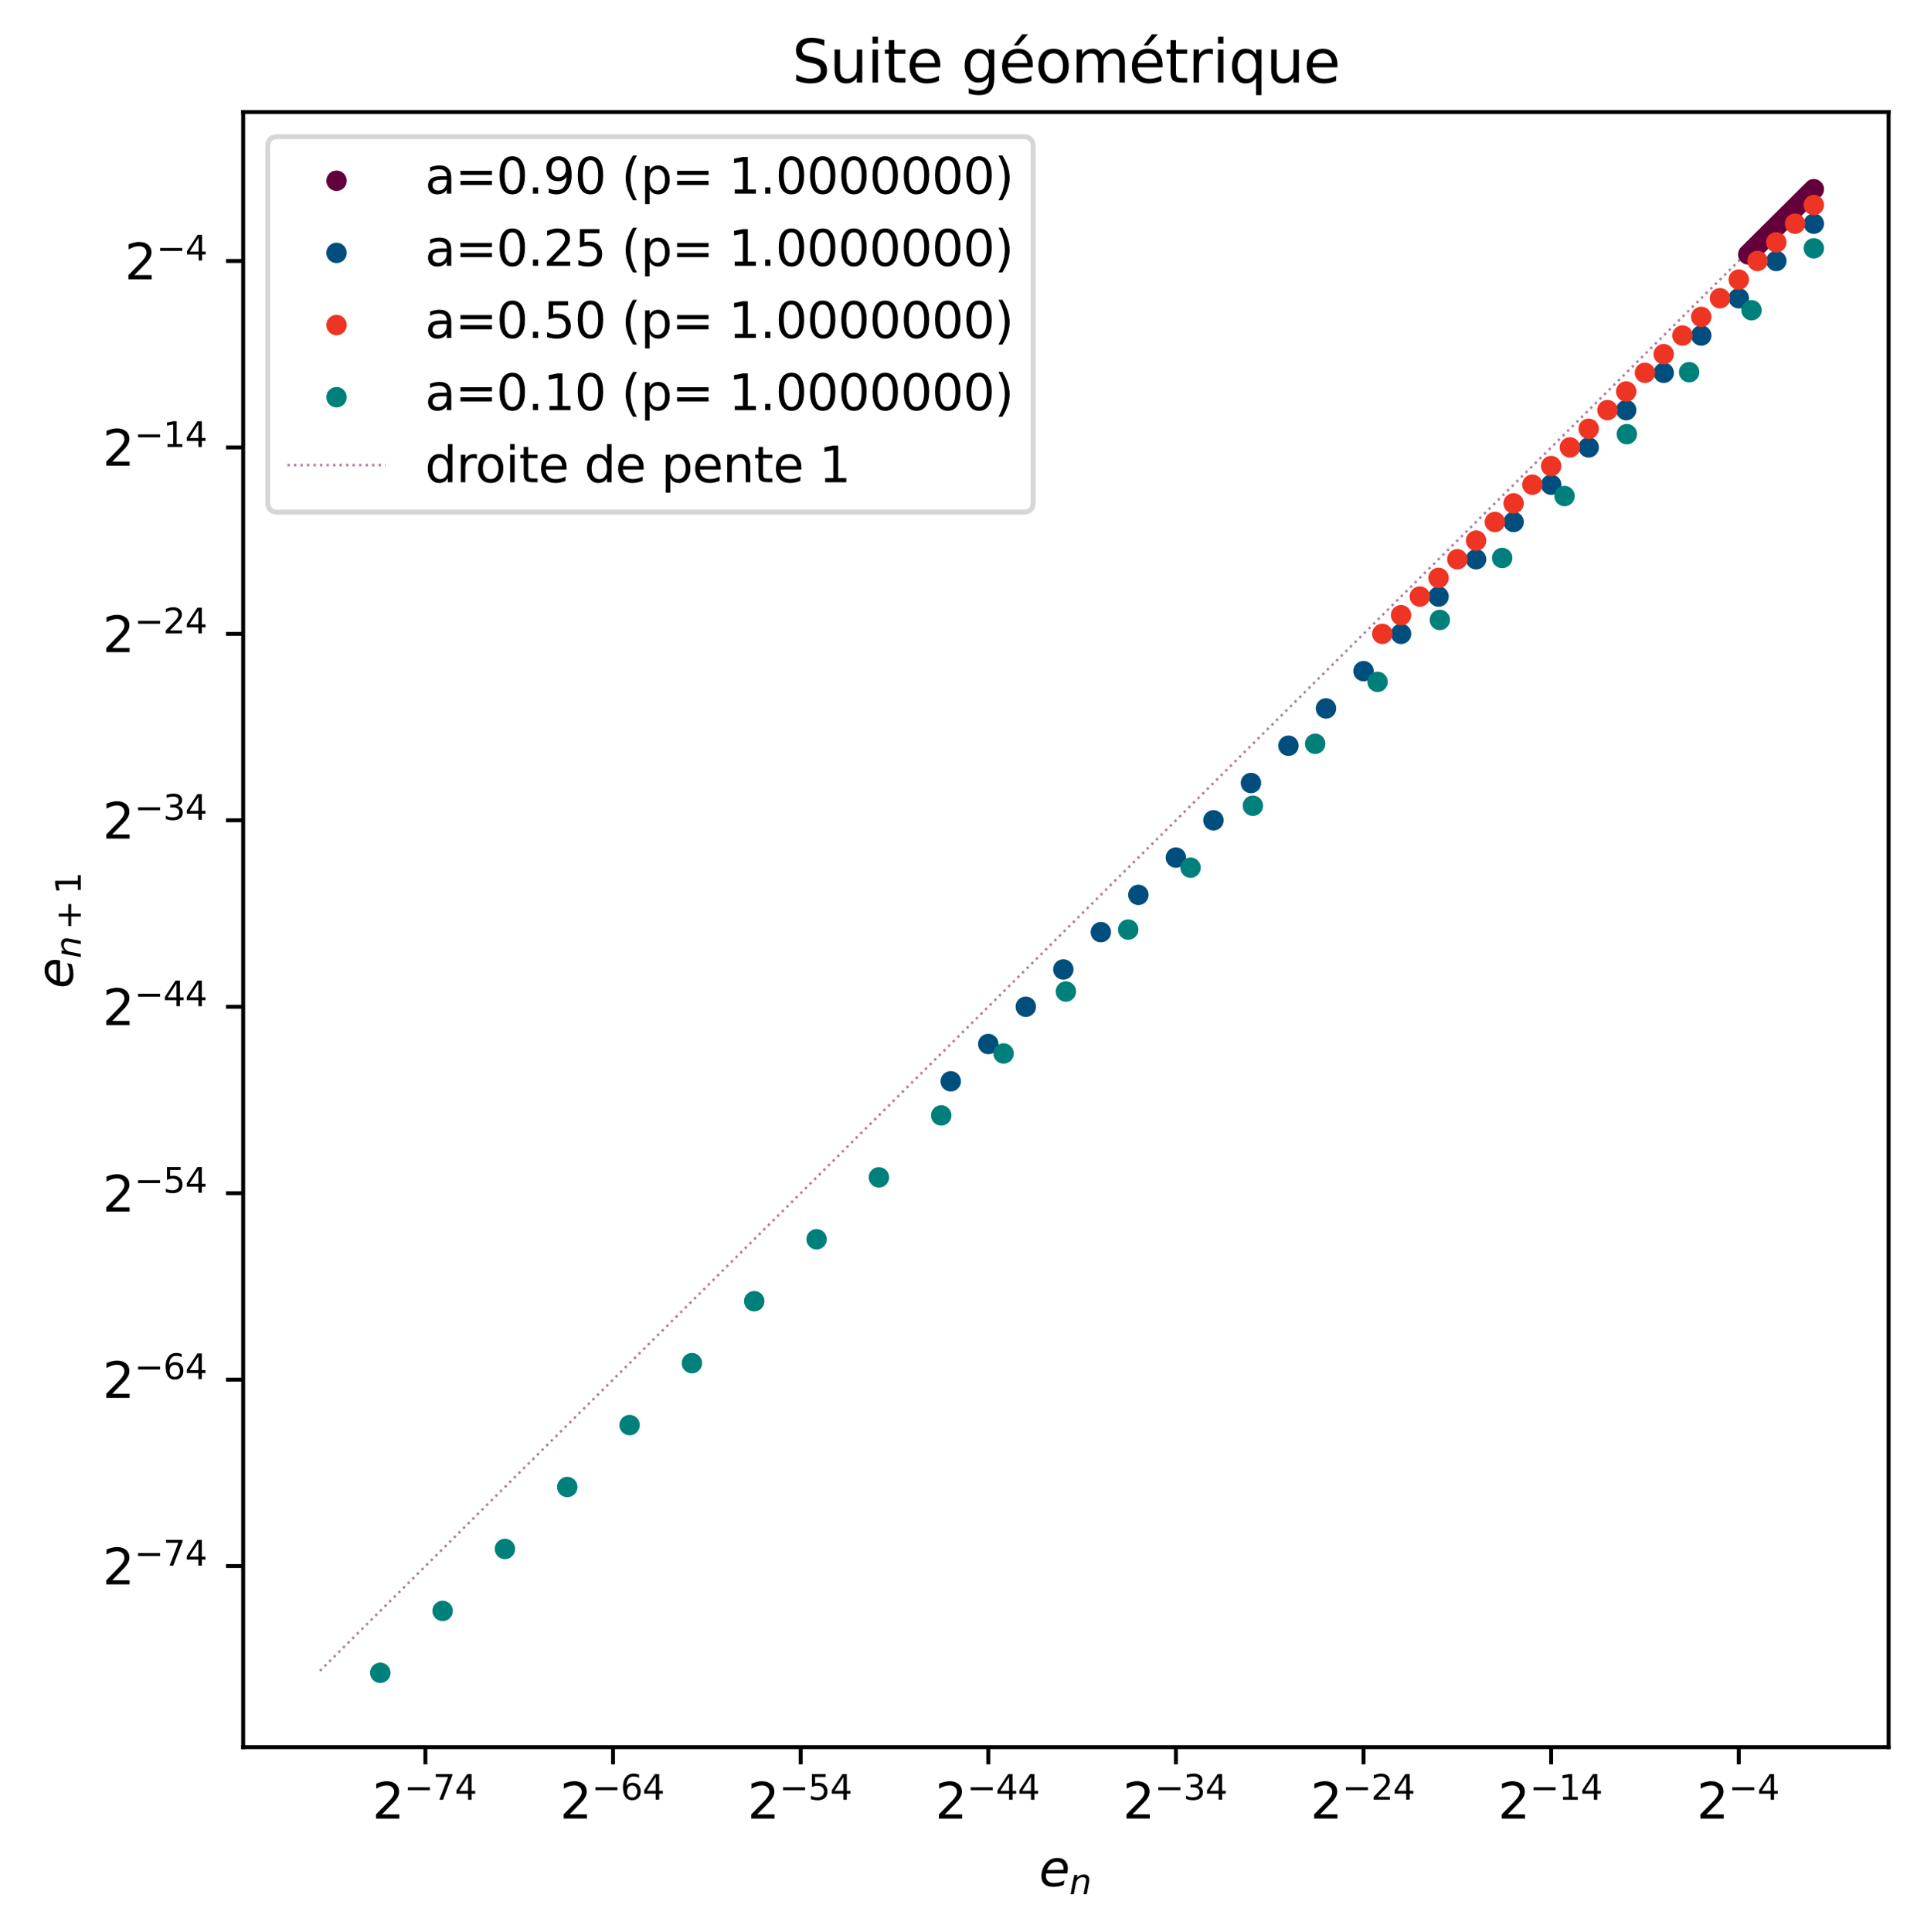 <?xml version="1.0" encoding="utf-8" standalone="no"?>
<!DOCTYPE svg PUBLIC "-//W3C//DTD SVG 1.1//EN"
  "http://www.w3.org/Graphics/SVG/1.1/DTD/svg11.dtd">
<svg xmlns:xlink="http://www.w3.org/1999/xlink" width="391.478pt" height="392.994pt" viewBox="0 0 391.478 392.994" xmlns="http://www.w3.org/2000/svg" version="1.1">
 <defs>
  <style type="text/css">*{stroke-linejoin: round; stroke-linecap: butt}</style>
 </defs>
 <g id="figure_1">
  <g id="patch_1">
   <path d="M 0 392.994 
L 391.478 392.994 
L 391.478 0 
L 0 0 
z
" style="fill: #ffffff"/>
  </g>
  <g id="axes_1">
   <g id="patch_2">
    <path d="M 49.478 355.438 
L 384.278 355.438 
L 384.278 22.798 
L 49.478 22.798 
z
" style="fill: #ffffff"/>
   </g>
   <g id="PathCollection_1">
    <defs>
     <path id="m43699c434f" d="M 0 1.581 
C 0.419 1.581 0.822 1.415 1.118 1.118 
C 1.415 0.822 1.581 0.419 1.581 0 
C 1.581 -0.419 1.415 -0.822 1.118 -1.118 
C 0.822 -1.415 0.419 -1.581 0 -1.581 
C -0.419 -1.581 -0.822 -1.415 -1.118 -1.118 
C -1.415 -0.822 -1.581 -0.419 -1.581 0 
C -1.581 0.419 -1.415 0.822 -1.118 1.118 
C -0.822 1.415 -0.419 1.581 0 1.581 
z
" style="stroke: #63003c"/>
    </defs>
    <g clip-path="url(#p3575589704)">
     <use xlink:href="#m43699c434f" x="369.06" y="38.495" style="fill: #63003c; stroke: #63003c"/>
     <use xlink:href="#m43699c434f" x="368.48" y="39.071" style="fill: #63003c; stroke: #63003c"/>
     <use xlink:href="#m43699c434f" x="367.899" y="39.648" style="fill: #63003c; stroke: #63003c"/>
     <use xlink:href="#m43699c434f" x="367.319" y="40.224" style="fill: #63003c; stroke: #63003c"/>
     <use xlink:href="#m43699c434f" x="366.739" y="40.801" style="fill: #63003c; stroke: #63003c"/>
     <use xlink:href="#m43699c434f" x="366.159" y="41.377" style="fill: #63003c; stroke: #63003c"/>
     <use xlink:href="#m43699c434f" x="365.578" y="41.954" style="fill: #63003c; stroke: #63003c"/>
     <use xlink:href="#m43699c434f" x="364.998" y="42.53" style="fill: #63003c; stroke: #63003c"/>
     <use xlink:href="#m43699c434f" x="364.418" y="43.107" style="fill: #63003c; stroke: #63003c"/>
     <use xlink:href="#m43699c434f" x="363.837" y="43.684" style="fill: #63003c; stroke: #63003c"/>
     <use xlink:href="#m43699c434f" x="363.257" y="44.26" style="fill: #63003c; stroke: #63003c"/>
     <use xlink:href="#m43699c434f" x="362.677" y="44.837" style="fill: #63003c; stroke: #63003c"/>
     <use xlink:href="#m43699c434f" x="362.096" y="45.413" style="fill: #63003c; stroke: #63003c"/>
     <use xlink:href="#m43699c434f" x="361.516" y="45.99" style="fill: #63003c; stroke: #63003c"/>
     <use xlink:href="#m43699c434f" x="360.936" y="46.566" style="fill: #63003c; stroke: #63003c"/>
     <use xlink:href="#m43699c434f" x="360.356" y="47.143" style="fill: #63003c; stroke: #63003c"/>
     <use xlink:href="#m43699c434f" x="359.775" y="47.719" style="fill: #63003c; stroke: #63003c"/>
     <use xlink:href="#m43699c434f" x="359.195" y="48.296" style="fill: #63003c; stroke: #63003c"/>
     <use xlink:href="#m43699c434f" x="358.615" y="48.872" style="fill: #63003c; stroke: #63003c"/>
     <use xlink:href="#m43699c434f" x="358.034" y="49.449" style="fill: #63003c; stroke: #63003c"/>
     <use xlink:href="#m43699c434f" x="357.454" y="50.026" style="fill: #63003c; stroke: #63003c"/>
     <use xlink:href="#m43699c434f" x="356.874" y="50.602" style="fill: #63003c; stroke: #63003c"/>
     <use xlink:href="#m43699c434f" x="356.294" y="51.179" style="fill: #63003c; stroke: #63003c"/>
     <use xlink:href="#m43699c434f" x="355.713" y="51.755" style="fill: #63003c; stroke: #63003c"/>
    </g>
   </g>
   <g id="PathCollection_2">
    <defs>
     <path id="m59eb60e706" d="M 0 1.581 
C 0.419 1.581 0.822 1.415 1.118 1.118 
C 1.415 0.822 1.581 0.419 1.581 0 
C 1.581 -0.419 1.415 -0.822 1.118 -1.118 
C 0.822 -1.415 0.419 -1.581 0 -1.581 
C -0.419 -1.581 -0.822 -1.415 -1.118 -1.118 
C -1.415 -0.822 -1.581 -0.419 -1.581 0 
C -1.581 0.419 -1.415 0.822 -1.118 1.118 
C -0.822 1.415 -0.419 1.581 0 1.581 
z
" style="stroke: #004e7d"/>
    </defs>
    <g clip-path="url(#p3575589704)">
     <use xlink:href="#m59eb60e706" x="369.06" y="45.504" style="fill: #004e7d; stroke: #004e7d"/>
     <use xlink:href="#m59eb60e706" x="361.425" y="53.09" style="fill: #004e7d; stroke: #004e7d"/>
     <use xlink:href="#m59eb60e706" x="353.79" y="60.676" style="fill: #004e7d; stroke: #004e7d"/>
     <use xlink:href="#m59eb60e706" x="346.154" y="68.262" style="fill: #004e7d; stroke: #004e7d"/>
     <use xlink:href="#m59eb60e706" x="338.519" y="75.848" style="fill: #004e7d; stroke: #004e7d"/>
     <use xlink:href="#m59eb60e706" x="330.884" y="83.434" style="fill: #004e7d; stroke: #004e7d"/>
     <use xlink:href="#m59eb60e706" x="323.249" y="91.02" style="fill: #004e7d; stroke: #004e7d"/>
     <use xlink:href="#m59eb60e706" x="315.613" y="98.606" style="fill: #004e7d; stroke: #004e7d"/>
     <use xlink:href="#m59eb60e706" x="307.978" y="106.192" style="fill: #004e7d; stroke: #004e7d"/>
     <use xlink:href="#m59eb60e706" x="300.343" y="113.778" style="fill: #004e7d; stroke: #004e7d"/>
     <use xlink:href="#m59eb60e706" x="292.708" y="121.364" style="fill: #004e7d; stroke: #004e7d"/>
     <use xlink:href="#m59eb60e706" x="285.073" y="128.95" style="fill: #004e7d; stroke: #004e7d"/>
     <use xlink:href="#m59eb60e706" x="277.437" y="136.536" style="fill: #004e7d; stroke: #004e7d"/>
     <use xlink:href="#m59eb60e706" x="269.802" y="144.122" style="fill: #004e7d; stroke: #004e7d"/>
     <use xlink:href="#m59eb60e706" x="262.167" y="151.707" style="fill: #004e7d; stroke: #004e7d"/>
     <use xlink:href="#m59eb60e706" x="254.532" y="159.293" style="fill: #004e7d; stroke: #004e7d"/>
     <use xlink:href="#m59eb60e706" x="246.896" y="166.879" style="fill: #004e7d; stroke: #004e7d"/>
     <use xlink:href="#m59eb60e706" x="239.261" y="174.465" style="fill: #004e7d; stroke: #004e7d"/>
     <use xlink:href="#m59eb60e706" x="231.626" y="182.051" style="fill: #004e7d; stroke: #004e7d"/>
     <use xlink:href="#m59eb60e706" x="223.991" y="189.637" style="fill: #004e7d; stroke: #004e7d"/>
     <use xlink:href="#m59eb60e706" x="216.356" y="197.223" style="fill: #004e7d; stroke: #004e7d"/>
     <use xlink:href="#m59eb60e706" x="208.72" y="204.809" style="fill: #004e7d; stroke: #004e7d"/>
     <use xlink:href="#m59eb60e706" x="201.085" y="212.395" style="fill: #004e7d; stroke: #004e7d"/>
     <use xlink:href="#m59eb60e706" x="193.45" y="219.981" style="fill: #004e7d; stroke: #004e7d"/>
    </g>
   </g>
   <g id="PathCollection_3">
    <defs>
     <path id="m6dd86a1ad1" d="M 0 1.581 
C 0.419 1.581 0.822 1.415 1.118 1.118 
C 1.415 0.822 1.581 0.419 1.581 0 
C 1.581 -0.419 1.415 -0.822 1.118 -1.118 
C 0.822 -1.415 0.419 -1.581 0 -1.581 
C -0.419 -1.581 -0.822 -1.415 -1.118 -1.118 
C -1.415 -0.822 -1.581 -0.419 -1.581 0 
C -1.581 0.419 -1.415 0.822 -1.118 1.118 
C -0.822 1.415 -0.419 1.581 0 1.581 
z
" style="stroke: #ee3423"/>
    </defs>
    <g clip-path="url(#p3575589704)">
     <use xlink:href="#m6dd86a1ad1" x="369.06" y="41.711" style="fill: #ee3423; stroke: #ee3423"/>
     <use xlink:href="#m6dd86a1ad1" x="365.242" y="45.504" style="fill: #ee3423; stroke: #ee3423"/>
     <use xlink:href="#m6dd86a1ad1" x="361.425" y="49.297" style="fill: #ee3423; stroke: #ee3423"/>
     <use xlink:href="#m6dd86a1ad1" x="357.607" y="53.09" style="fill: #ee3423; stroke: #ee3423"/>
     <use xlink:href="#m6dd86a1ad1" x="353.79" y="56.883" style="fill: #ee3423; stroke: #ee3423"/>
     <use xlink:href="#m6dd86a1ad1" x="349.972" y="60.676" style="fill: #ee3423; stroke: #ee3423"/>
     <use xlink:href="#m6dd86a1ad1" x="346.154" y="64.469" style="fill: #ee3423; stroke: #ee3423"/>
     <use xlink:href="#m6dd86a1ad1" x="342.337" y="68.262" style="fill: #ee3423; stroke: #ee3423"/>
     <use xlink:href="#m6dd86a1ad1" x="338.519" y="72.055" style="fill: #ee3423; stroke: #ee3423"/>
     <use xlink:href="#m6dd86a1ad1" x="334.701" y="75.848" style="fill: #ee3423; stroke: #ee3423"/>
     <use xlink:href="#m6dd86a1ad1" x="330.884" y="79.641" style="fill: #ee3423; stroke: #ee3423"/>
     <use xlink:href="#m6dd86a1ad1" x="327.066" y="83.434" style="fill: #ee3423; stroke: #ee3423"/>
     <use xlink:href="#m6dd86a1ad1" x="323.249" y="87.227" style="fill: #ee3423; stroke: #ee3423"/>
     <use xlink:href="#m6dd86a1ad1" x="319.431" y="91.02" style="fill: #ee3423; stroke: #ee3423"/>
     <use xlink:href="#m6dd86a1ad1" x="315.613" y="94.813" style="fill: #ee3423; stroke: #ee3423"/>
     <use xlink:href="#m6dd86a1ad1" x="311.796" y="98.606" style="fill: #ee3423; stroke: #ee3423"/>
     <use xlink:href="#m6dd86a1ad1" x="307.978" y="102.399" style="fill: #ee3423; stroke: #ee3423"/>
     <use xlink:href="#m6dd86a1ad1" x="304.161" y="106.192" style="fill: #ee3423; stroke: #ee3423"/>
     <use xlink:href="#m6dd86a1ad1" x="300.343" y="109.985" style="fill: #ee3423; stroke: #ee3423"/>
     <use xlink:href="#m6dd86a1ad1" x="296.525" y="113.778" style="fill: #ee3423; stroke: #ee3423"/>
     <use xlink:href="#m6dd86a1ad1" x="292.708" y="117.571" style="fill: #ee3423; stroke: #ee3423"/>
     <use xlink:href="#m6dd86a1ad1" x="288.89" y="121.364" style="fill: #ee3423; stroke: #ee3423"/>
     <use xlink:href="#m6dd86a1ad1" x="285.073" y="125.157" style="fill: #ee3423; stroke: #ee3423"/>
     <use xlink:href="#m6dd86a1ad1" x="281.255" y="128.95" style="fill: #ee3423; stroke: #ee3423"/>
    </g>
   </g>
   <g id="PathCollection_4">
    <defs>
     <path id="m84645547d1" d="M 0 1.581 
C 0.419 1.581 0.822 1.415 1.118 1.118 
C 1.415 0.822 1.581 0.419 1.581 0 
C 1.581 -0.419 1.415 -0.822 1.118 -1.118 
C 0.822 -1.415 0.419 -1.581 0 -1.581 
C -0.419 -1.581 -0.822 -1.415 -1.118 -1.118 
C -1.415 -0.822 -1.581 -0.419 -1.581 0 
C -1.581 0.419 -1.415 0.822 -1.118 1.118 
C -0.822 1.415 -0.419 1.581 0 1.581 
z
" style="stroke: #00807a"/>
    </defs>
    <g clip-path="url(#p3575589704)">
     <use xlink:href="#m84645547d1" x="369.06" y="50.518" style="fill: #00807a; stroke: #00807a"/>
     <use xlink:href="#m84645547d1" x="356.378" y="63.118" style="fill: #00807a; stroke: #00807a"/>
     <use xlink:href="#m84645547d1" x="343.696" y="75.718" style="fill: #00807a; stroke: #00807a"/>
     <use xlink:href="#m84645547d1" x="331.014" y="88.318" style="fill: #00807a; stroke: #00807a"/>
     <use xlink:href="#m84645547d1" x="318.333" y="100.918" style="fill: #00807a; stroke: #00807a"/>
     <use xlink:href="#m84645547d1" x="305.651" y="113.518" style="fill: #00807a; stroke: #00807a"/>
     <use xlink:href="#m84645547d1" x="292.969" y="126.118" style="fill: #00807a; stroke: #00807a"/>
     <use xlink:href="#m84645547d1" x="280.287" y="138.718" style="fill: #00807a; stroke: #00807a"/>
     <use xlink:href="#m84645547d1" x="267.605" y="151.318" style="fill: #00807a; stroke: #00807a"/>
     <use xlink:href="#m84645547d1" x="254.924" y="163.918" style="fill: #00807a; stroke: #00807a"/>
     <use xlink:href="#m84645547d1" x="242.242" y="176.518" style="fill: #00807a; stroke: #00807a"/>
     <use xlink:href="#m84645547d1" x="229.56" y="189.118" style="fill: #00807a; stroke: #00807a"/>
     <use xlink:href="#m84645547d1" x="216.878" y="201.718" style="fill: #00807a; stroke: #00807a"/>
     <use xlink:href="#m84645547d1" x="204.196" y="214.318" style="fill: #00807a; stroke: #00807a"/>
     <use xlink:href="#m84645547d1" x="191.514" y="226.918" style="fill: #00807a; stroke: #00807a"/>
     <use xlink:href="#m84645547d1" x="178.833" y="239.518" style="fill: #00807a; stroke: #00807a"/>
     <use xlink:href="#m84645547d1" x="166.151" y="252.118" style="fill: #00807a; stroke: #00807a"/>
     <use xlink:href="#m84645547d1" x="153.469" y="264.718" style="fill: #00807a; stroke: #00807a"/>
     <use xlink:href="#m84645547d1" x="140.787" y="277.318" style="fill: #00807a; stroke: #00807a"/>
     <use xlink:href="#m84645547d1" x="128.105" y="289.918" style="fill: #00807a; stroke: #00807a"/>
     <use xlink:href="#m84645547d1" x="115.424" y="302.518" style="fill: #00807a; stroke: #00807a"/>
     <use xlink:href="#m84645547d1" x="102.742" y="315.118" style="fill: #00807a; stroke: #00807a"/>
     <use xlink:href="#m84645547d1" x="90.06" y="327.718" style="fill: #00807a; stroke: #00807a"/>
     <use xlink:href="#m84645547d1" x="77.378" y="340.318" style="fill: #00807a; stroke: #00807a"/>
    </g>
   </g>
   <g id="matplotlib.axis_1">
    <g id="xtick_1">
     <g id="line2d_1">
      <defs>
       <path id="m2c46494dc6" d="M 0 0 
L 0 3.5 
" style="stroke: #000000; stroke-width: 0.8"/>
      </defs>
      <g>
       <use xlink:href="#m2c46494dc6" x="86.557" y="355.438" style="stroke: #000000; stroke-width: 0.8"/>
      </g>
     </g>
     <g id="text_1">
      <!-- $\mathdefault{2^{-74}}$ -->
      <g transform="translate(75.757 370.037) scale(0.1 -0.1)">
       <defs>
        <path id="DejaVuSans-32" d="M 1228 531 
L 3431 531 
L 3431 0 
L 469 0 
L 469 531 
Q 828 903 1448 1529 
Q 2069 2156 2228 2338 
Q 2531 2678 2651 2914 
Q 2772 3150 2772 3378 
Q 2772 3750 2511 3984 
Q 2250 4219 1831 4219 
Q 1534 4219 1204 4116 
Q 875 4013 500 3803 
L 500 4441 
Q 881 4594 1212 4672 
Q 1544 4750 1819 4750 
Q 2544 4750 2975 4387 
Q 3406 4025 3406 3419 
Q 3406 3131 3298 2873 
Q 3191 2616 2906 2266 
Q 2828 2175 2409 1742 
Q 1991 1309 1228 531 
z
" transform="scale(0.016)"/>
        <path id="DejaVuSans-2212" d="M 678 2272 
L 4684 2272 
L 4684 1741 
L 678 1741 
L 678 2272 
z
" transform="scale(0.016)"/>
        <path id="DejaVuSans-37" d="M 525 4666 
L 3525 4666 
L 3525 4397 
L 1831 0 
L 1172 0 
L 2766 4134 
L 525 4134 
L 525 4666 
z
" transform="scale(0.016)"/>
        <path id="DejaVuSans-34" d="M 2419 4116 
L 825 1625 
L 2419 1625 
L 2419 4116 
z
M 2253 4666 
L 3047 4666 
L 3047 1625 
L 3713 1625 
L 3713 1100 
L 3047 1100 
L 3047 0 
L 2419 0 
L 2419 1100 
L 313 1100 
L 313 1709 
L 2253 4666 
z
" transform="scale(0.016)"/>
       </defs>
       <use xlink:href="#DejaVuSans-32" transform="translate(0 0.684)"/>
       <use xlink:href="#DejaVuSans-2212" transform="translate(64.58 38.966) scale(0.7)"/>
       <use xlink:href="#DejaVuSans-37" transform="translate(123.232 38.966) scale(0.7)"/>
       <use xlink:href="#DejaVuSans-34" transform="translate(167.769 38.966) scale(0.7)"/>
      </g>
     </g>
    </g>
    <g id="xtick_2">
     <g id="line2d_2">
      <g>
       <use xlink:href="#m2c46494dc6" x="124.733" y="355.438" style="stroke: #000000; stroke-width: 0.8"/>
      </g>
     </g>
     <g id="text_2">
      <!-- $\mathdefault{2^{-64}}$ -->
      <g transform="translate(113.933 370.037) scale(0.1 -0.1)">
       <defs>
        <path id="DejaVuSans-36" d="M 2113 2584 
Q 1688 2584 1439 2293 
Q 1191 2003 1191 1497 
Q 1191 994 1439 701 
Q 1688 409 2113 409 
Q 2538 409 2786 701 
Q 3034 994 3034 1497 
Q 3034 2003 2786 2293 
Q 2538 2584 2113 2584 
z
M 3366 4563 
L 3366 3988 
Q 3128 4100 2886 4159 
Q 2644 4219 2406 4219 
Q 1781 4219 1451 3797 
Q 1122 3375 1075 2522 
Q 1259 2794 1537 2939 
Q 1816 3084 2150 3084 
Q 2853 3084 3261 2657 
Q 3669 2231 3669 1497 
Q 3669 778 3244 343 
Q 2819 -91 2113 -91 
Q 1303 -91 875 529 
Q 447 1150 447 2328 
Q 447 3434 972 4092 
Q 1497 4750 2381 4750 
Q 2619 4750 2861 4703 
Q 3103 4656 3366 4563 
z
" transform="scale(0.016)"/>
       </defs>
       <use xlink:href="#DejaVuSans-32" transform="translate(0 0.766)"/>
       <use xlink:href="#DejaVuSans-2212" transform="translate(64.58 39.047) scale(0.7)"/>
       <use xlink:href="#DejaVuSans-36" transform="translate(123.232 39.047) scale(0.7)"/>
       <use xlink:href="#DejaVuSans-34" transform="translate(167.769 39.047) scale(0.7)"/>
      </g>
     </g>
    </g>
    <g id="xtick_3">
     <g id="line2d_3">
      <g>
       <use xlink:href="#m2c46494dc6" x="162.909" y="355.438" style="stroke: #000000; stroke-width: 0.8"/>
      </g>
     </g>
     <g id="text_3">
      <!-- $\mathdefault{2^{-54}}$ -->
      <g transform="translate(152.109 370.037) scale(0.1 -0.1)">
       <defs>
        <path id="DejaVuSans-35" d="M 691 4666 
L 3169 4666 
L 3169 4134 
L 1269 4134 
L 1269 2991 
Q 1406 3038 1543 3061 
Q 1681 3084 1819 3084 
Q 2600 3084 3056 2656 
Q 3513 2228 3513 1497 
Q 3513 744 3044 326 
Q 2575 -91 1722 -91 
Q 1428 -91 1123 -41 
Q 819 9 494 109 
L 494 744 
Q 775 591 1075 516 
Q 1375 441 1709 441 
Q 2250 441 2565 725 
Q 2881 1009 2881 1497 
Q 2881 1984 2565 2268 
Q 2250 2553 1709 2553 
Q 1456 2553 1204 2497 
Q 953 2441 691 2322 
L 691 4666 
z
" transform="scale(0.016)"/>
       </defs>
       <use xlink:href="#DejaVuSans-32" transform="translate(0 0.684)"/>
       <use xlink:href="#DejaVuSans-2212" transform="translate(64.58 38.966) scale(0.7)"/>
       <use xlink:href="#DejaVuSans-35" transform="translate(123.232 38.966) scale(0.7)"/>
       <use xlink:href="#DejaVuSans-34" transform="translate(167.769 38.966) scale(0.7)"/>
      </g>
     </g>
    </g>
    <g id="xtick_4">
     <g id="line2d_4">
      <g>
       <use xlink:href="#m2c46494dc6" x="201.085" y="355.438" style="stroke: #000000; stroke-width: 0.8"/>
      </g>
     </g>
     <g id="text_4">
      <!-- $\mathdefault{2^{-44}}$ -->
      <g transform="translate(190.285 370.037) scale(0.1 -0.1)">
       <use xlink:href="#DejaVuSans-32" transform="translate(0 0.684)"/>
       <use xlink:href="#DejaVuSans-2212" transform="translate(64.58 38.966) scale(0.7)"/>
       <use xlink:href="#DejaVuSans-34" transform="translate(123.232 38.966) scale(0.7)"/>
       <use xlink:href="#DejaVuSans-34" transform="translate(167.769 38.966) scale(0.7)"/>
      </g>
     </g>
    </g>
    <g id="xtick_5">
     <g id="line2d_5">
      <g>
       <use xlink:href="#m2c46494dc6" x="239.261" y="355.438" style="stroke: #000000; stroke-width: 0.8"/>
      </g>
     </g>
     <g id="text_5">
      <!-- $\mathdefault{2^{-34}}$ -->
      <g transform="translate(228.461 370.037) scale(0.1 -0.1)">
       <defs>
        <path id="DejaVuSans-33" d="M 2597 2516 
Q 3050 2419 3304 2112 
Q 3559 1806 3559 1356 
Q 3559 666 3084 287 
Q 2609 -91 1734 -91 
Q 1441 -91 1130 -33 
Q 819 25 488 141 
L 488 750 
Q 750 597 1062 519 
Q 1375 441 1716 441 
Q 2309 441 2620 675 
Q 2931 909 2931 1356 
Q 2931 1769 2642 2001 
Q 2353 2234 1838 2234 
L 1294 2234 
L 1294 2753 
L 1863 2753 
Q 2328 2753 2575 2939 
Q 2822 3125 2822 3475 
Q 2822 3834 2567 4026 
Q 2313 4219 1838 4219 
Q 1578 4219 1281 4162 
Q 984 4106 628 3988 
L 628 4550 
Q 988 4650 1302 4700 
Q 1616 4750 1894 4750 
Q 2613 4750 3031 4423 
Q 3450 4097 3450 3541 
Q 3450 3153 3228 2886 
Q 3006 2619 2597 2516 
z
" transform="scale(0.016)"/>
       </defs>
       <use xlink:href="#DejaVuSans-32" transform="translate(0 0.766)"/>
       <use xlink:href="#DejaVuSans-2212" transform="translate(64.58 39.047) scale(0.7)"/>
       <use xlink:href="#DejaVuSans-33" transform="translate(123.232 39.047) scale(0.7)"/>
       <use xlink:href="#DejaVuSans-34" transform="translate(167.769 39.047) scale(0.7)"/>
      </g>
     </g>
    </g>
    <g id="xtick_6">
     <g id="line2d_6">
      <g>
       <use xlink:href="#m2c46494dc6" x="277.437" y="355.438" style="stroke: #000000; stroke-width: 0.8"/>
      </g>
     </g>
     <g id="text_6">
      <!-- $\mathdefault{2^{-24}}$ -->
      <g transform="translate(266.637 370.037) scale(0.1 -0.1)">
       <use xlink:href="#DejaVuSans-32" transform="translate(0 0.766)"/>
       <use xlink:href="#DejaVuSans-2212" transform="translate(64.58 39.047) scale(0.7)"/>
       <use xlink:href="#DejaVuSans-32" transform="translate(123.232 39.047) scale(0.7)"/>
       <use xlink:href="#DejaVuSans-34" transform="translate(167.769 39.047) scale(0.7)"/>
      </g>
     </g>
    </g>
    <g id="xtick_7">
     <g id="line2d_7">
      <g>
       <use xlink:href="#m2c46494dc6" x="315.613" y="355.438" style="stroke: #000000; stroke-width: 0.8"/>
      </g>
     </g>
     <g id="text_7">
      <!-- $\mathdefault{2^{-14}}$ -->
      <g transform="translate(304.813 370.037) scale(0.1 -0.1)">
       <defs>
        <path id="DejaVuSans-31" d="M 794 531 
L 1825 531 
L 1825 4091 
L 703 3866 
L 703 4441 
L 1819 4666 
L 2450 4666 
L 2450 531 
L 3481 531 
L 3481 0 
L 794 0 
L 794 531 
z
" transform="scale(0.016)"/>
       </defs>
       <use xlink:href="#DejaVuSans-32" transform="translate(0 0.684)"/>
       <use xlink:href="#DejaVuSans-2212" transform="translate(64.58 38.966) scale(0.7)"/>
       <use xlink:href="#DejaVuSans-31" transform="translate(123.232 38.966) scale(0.7)"/>
       <use xlink:href="#DejaVuSans-34" transform="translate(167.769 38.966) scale(0.7)"/>
      </g>
     </g>
    </g>
    <g id="xtick_8">
     <g id="line2d_8">
      <g>
       <use xlink:href="#m2c46494dc6" x="353.79" y="355.438" style="stroke: #000000; stroke-width: 0.8"/>
      </g>
     </g>
     <g id="text_8">
      <!-- $\mathdefault{2^{-4}}$ -->
      <g transform="translate(345.24 370.037) scale(0.1 -0.1)">
       <use xlink:href="#DejaVuSans-32" transform="translate(0 0.684)"/>
       <use xlink:href="#DejaVuSans-2212" transform="translate(64.58 38.966) scale(0.7)"/>
       <use xlink:href="#DejaVuSans-34" transform="translate(123.232 38.966) scale(0.7)"/>
      </g>
     </g>
    </g>
    <g id="text_9">
     <!-- $e_n$ -->
     <g transform="translate(211.428 383.715) scale(0.1 -0.1)">
      <defs>
       <path id="DejaVuSans-Oblique-65" d="M 3078 2063 
Q 3088 2113 3092 2166 
Q 3097 2219 3097 2272 
Q 3097 2653 2873 2875 
Q 2650 3097 2266 3097 
Q 1838 3097 1509 2826 
Q 1181 2556 1013 2059 
L 3078 2063 
z
M 3578 1613 
L 903 1613 
Q 884 1494 878 1425 
Q 872 1356 872 1306 
Q 872 872 1139 634 
Q 1406 397 1894 397 
Q 2269 397 2603 481 
Q 2938 566 3225 728 
L 3116 159 
Q 2806 34 2476 -28 
Q 2147 -91 1806 -91 
Q 1078 -91 686 257 
Q 294 606 294 1247 
Q 294 1794 489 2264 
Q 684 2734 1063 3103 
Q 1306 3334 1642 3459 
Q 1978 3584 2356 3584 
Q 2950 3584 3301 3228 
Q 3653 2872 3653 2272 
Q 3653 2128 3634 1964 
Q 3616 1800 3578 1613 
z
" transform="scale(0.016)"/>
       <path id="DejaVuSans-Oblique-6e" d="M 3566 2113 
L 3156 0 
L 2578 0 
L 2988 2091 
Q 3016 2238 3031 2350 
Q 3047 2463 3047 2528 
Q 3047 2791 2881 2937 
Q 2716 3084 2419 3084 
Q 1956 3084 1622 2776 
Q 1288 2469 1184 1941 
L 800 0 
L 225 0 
L 903 3500 
L 1478 3500 
L 1363 2950 
Q 1603 3253 1940 3418 
Q 2278 3584 2650 3584 
Q 3113 3584 3367 3334 
Q 3622 3084 3622 2631 
Q 3622 2519 3608 2391 
Q 3594 2263 3566 2113 
z
" transform="scale(0.016)"/>
      </defs>
      <use xlink:href="#DejaVuSans-Oblique-65"/>
      <use xlink:href="#DejaVuSans-Oblique-6e" transform="translate(61.523 -16.406) scale(0.7)"/>
     </g>
    </g>
   </g>
   <g id="matplotlib.axis_2">
    <g id="ytick_1">
     <g id="line2d_9">
      <defs>
       <path id="m95a41200da" d="M 0 0 
L -3.5 0 
" style="stroke: #000000; stroke-width: 0.8"/>
      </defs>
      <g>
       <use xlink:href="#m95a41200da" x="49.478" y="318.598" style="stroke: #000000; stroke-width: 0.8"/>
      </g>
     </g>
     <g id="text_10">
      <!-- $\mathdefault{2^{-74}}$ -->
      <g transform="translate(20.878 322.398) scale(0.1 -0.1)">
       <use xlink:href="#DejaVuSans-32" transform="translate(0 0.684)"/>
       <use xlink:href="#DejaVuSans-2212" transform="translate(64.58 38.966) scale(0.7)"/>
       <use xlink:href="#DejaVuSans-37" transform="translate(123.232 38.966) scale(0.7)"/>
       <use xlink:href="#DejaVuSans-34" transform="translate(167.769 38.966) scale(0.7)"/>
      </g>
     </g>
    </g>
    <g id="ytick_2">
     <g id="line2d_10">
      <g>
       <use xlink:href="#m95a41200da" x="49.478" y="280.669" style="stroke: #000000; stroke-width: 0.8"/>
      </g>
     </g>
     <g id="text_11">
      <!-- $\mathdefault{2^{-64}}$ -->
      <g transform="translate(20.878 284.468) scale(0.1 -0.1)">
       <use xlink:href="#DejaVuSans-32" transform="translate(0 0.766)"/>
       <use xlink:href="#DejaVuSans-2212" transform="translate(64.58 39.047) scale(0.7)"/>
       <use xlink:href="#DejaVuSans-36" transform="translate(123.232 39.047) scale(0.7)"/>
       <use xlink:href="#DejaVuSans-34" transform="translate(167.769 39.047) scale(0.7)"/>
      </g>
     </g>
    </g>
    <g id="ytick_3">
     <g id="line2d_11">
      <g>
       <use xlink:href="#m95a41200da" x="49.478" y="242.739" style="stroke: #000000; stroke-width: 0.8"/>
      </g>
     </g>
     <g id="text_12">
      <!-- $\mathdefault{2^{-54}}$ -->
      <g transform="translate(20.878 246.538) scale(0.1 -0.1)">
       <use xlink:href="#DejaVuSans-32" transform="translate(0 0.684)"/>
       <use xlink:href="#DejaVuSans-2212" transform="translate(64.58 38.966) scale(0.7)"/>
       <use xlink:href="#DejaVuSans-35" transform="translate(123.232 38.966) scale(0.7)"/>
       <use xlink:href="#DejaVuSans-34" transform="translate(167.769 38.966) scale(0.7)"/>
      </g>
     </g>
    </g>
    <g id="ytick_4">
     <g id="line2d_12">
      <g>
       <use xlink:href="#m95a41200da" x="49.478" y="204.809" style="stroke: #000000; stroke-width: 0.8"/>
      </g>
     </g>
     <g id="text_13">
      <!-- $\mathdefault{2^{-44}}$ -->
      <g transform="translate(20.878 208.608) scale(0.1 -0.1)">
       <use xlink:href="#DejaVuSans-32" transform="translate(0 0.684)"/>
       <use xlink:href="#DejaVuSans-2212" transform="translate(64.58 38.966) scale(0.7)"/>
       <use xlink:href="#DejaVuSans-34" transform="translate(123.232 38.966) scale(0.7)"/>
       <use xlink:href="#DejaVuSans-34" transform="translate(167.769 38.966) scale(0.7)"/>
      </g>
     </g>
    </g>
    <g id="ytick_5">
     <g id="line2d_13">
      <g>
       <use xlink:href="#m95a41200da" x="49.478" y="166.879" style="stroke: #000000; stroke-width: 0.8"/>
      </g>
     </g>
     <g id="text_14">
      <!-- $\mathdefault{2^{-34}}$ -->
      <g transform="translate(20.878 170.679) scale(0.1 -0.1)">
       <use xlink:href="#DejaVuSans-32" transform="translate(0 0.766)"/>
       <use xlink:href="#DejaVuSans-2212" transform="translate(64.58 39.047) scale(0.7)"/>
       <use xlink:href="#DejaVuSans-33" transform="translate(123.232 39.047) scale(0.7)"/>
       <use xlink:href="#DejaVuSans-34" transform="translate(167.769 39.047) scale(0.7)"/>
      </g>
     </g>
    </g>
    <g id="ytick_6">
     <g id="line2d_14">
      <g>
       <use xlink:href="#m95a41200da" x="49.478" y="128.95" style="stroke: #000000; stroke-width: 0.8"/>
      </g>
     </g>
     <g id="text_15">
      <!-- $\mathdefault{2^{-24}}$ -->
      <g transform="translate(20.878 132.749) scale(0.1 -0.1)">
       <use xlink:href="#DejaVuSans-32" transform="translate(0 0.766)"/>
       <use xlink:href="#DejaVuSans-2212" transform="translate(64.58 39.047) scale(0.7)"/>
       <use xlink:href="#DejaVuSans-32" transform="translate(123.232 39.047) scale(0.7)"/>
       <use xlink:href="#DejaVuSans-34" transform="translate(167.769 39.047) scale(0.7)"/>
      </g>
     </g>
    </g>
    <g id="ytick_7">
     <g id="line2d_15">
      <g>
       <use xlink:href="#m95a41200da" x="49.478" y="91.02" style="stroke: #000000; stroke-width: 0.8"/>
      </g>
     </g>
     <g id="text_16">
      <!-- $\mathdefault{2^{-14}}$ -->
      <g transform="translate(20.878 94.819) scale(0.1 -0.1)">
       <use xlink:href="#DejaVuSans-32" transform="translate(0 0.684)"/>
       <use xlink:href="#DejaVuSans-2212" transform="translate(64.58 38.966) scale(0.7)"/>
       <use xlink:href="#DejaVuSans-31" transform="translate(123.232 38.966) scale(0.7)"/>
       <use xlink:href="#DejaVuSans-34" transform="translate(167.769 38.966) scale(0.7)"/>
      </g>
     </g>
    </g>
    <g id="ytick_8">
     <g id="line2d_16">
      <g>
       <use xlink:href="#m95a41200da" x="49.478" y="53.09" style="stroke: #000000; stroke-width: 0.8"/>
      </g>
     </g>
     <g id="text_17">
      <!-- $\mathdefault{2^{-4}}$ -->
      <g transform="translate(25.378 56.889) scale(0.1 -0.1)">
       <use xlink:href="#DejaVuSans-32" transform="translate(0 0.684)"/>
       <use xlink:href="#DejaVuSans-2212" transform="translate(64.58 38.966) scale(0.7)"/>
       <use xlink:href="#DejaVuSans-34" transform="translate(123.232 38.966) scale(0.7)"/>
      </g>
     </g>
    </g>
    <g id="text_18">
     <!-- $e_{n+1}$ -->
     <g transform="translate(14.798 201.118) rotate(-90) scale(0.1 -0.1)">
      <defs>
       <path id="DejaVuSans-2b" d="M 2944 4013 
L 2944 2272 
L 4684 2272 
L 4684 1741 
L 2944 1741 
L 2944 0 
L 2419 0 
L 2419 1741 
L 678 1741 
L 678 2272 
L 2419 2272 
L 2419 4013 
L 2944 4013 
z
" transform="scale(0.016)"/>
      </defs>
      <use xlink:href="#DejaVuSans-Oblique-65"/>
      <use xlink:href="#DejaVuSans-Oblique-6e" transform="translate(61.523 -16.406) scale(0.7)"/>
      <use xlink:href="#DejaVuSans-2b" transform="translate(119.526 -16.406) scale(0.7)"/>
      <use xlink:href="#DejaVuSans-31" transform="translate(191.816 -16.406) scale(0.7)"/>
     </g>
    </g>
   </g>
   <g id="line2d_17">
    <path d="M 369.06 37.918 
L 356.378 50.518 
L 343.696 63.118 
L 331.014 75.718 
L 318.333 88.318 
L 305.651 100.918 
L 292.969 113.518 
L 280.287 126.118 
L 267.605 138.718 
L 254.924 151.318 
L 242.242 163.918 
L 229.56 176.518 
L 216.878 189.118 
L 204.196 201.718 
L 191.514 214.318 
L 178.833 226.918 
L 166.151 239.518 
L 153.469 252.118 
L 140.787 264.718 
L 128.105 277.318 
L 115.424 289.918 
L 102.742 302.518 
L 90.06 315.118 
L 77.378 327.718 
L 64.696 340.318 
" clip-path="url(#p3575589704)" style="fill: none; stroke-dasharray: 0.5,0.825; stroke-dashoffset: 0; stroke: #63003c; stroke-opacity: 0.5; stroke-width: 0.5"/>
   </g>
   <g id="patch_3">
    <path d="M 49.478 355.438 
L 49.478 22.798 
" style="fill: none; stroke: #000000; stroke-width: 0.8; stroke-linejoin: miter; stroke-linecap: square"/>
   </g>
   <g id="patch_4">
    <path d="M 384.278 355.438 
L 384.278 22.798 
" style="fill: none; stroke: #000000; stroke-width: 0.8; stroke-linejoin: miter; stroke-linecap: square"/>
   </g>
   <g id="patch_5">
    <path d="M 49.478 355.438 
L 384.278 355.438 
" style="fill: none; stroke: #000000; stroke-width: 0.8; stroke-linejoin: miter; stroke-linecap: square"/>
   </g>
   <g id="patch_6">
    <path d="M 49.478 22.798 
L 384.278 22.798 
" style="fill: none; stroke: #000000; stroke-width: 0.8; stroke-linejoin: miter; stroke-linecap: square"/>
   </g>
   <g id="text_19">
    <!-- Suite géométrique -->
    <g transform="translate(161.151 16.798) scale(0.12 -0.12)">
     <defs>
      <path id="DejaVuSans-53" d="M 3425 4513 
L 3425 3897 
Q 3066 4069 2747 4153 
Q 2428 4238 2131 4238 
Q 1616 4238 1336 4038 
Q 1056 3838 1056 3469 
Q 1056 3159 1242 3001 
Q 1428 2844 1947 2747 
L 2328 2669 
Q 3034 2534 3370 2195 
Q 3706 1856 3706 1288 
Q 3706 609 3251 259 
Q 2797 -91 1919 -91 
Q 1588 -91 1214 -16 
Q 841 59 441 206 
L 441 856 
Q 825 641 1194 531 
Q 1563 422 1919 422 
Q 2459 422 2753 634 
Q 3047 847 3047 1241 
Q 3047 1584 2836 1778 
Q 2625 1972 2144 2069 
L 1759 2144 
Q 1053 2284 737 2584 
Q 422 2884 422 3419 
Q 422 4038 858 4394 
Q 1294 4750 2059 4750 
Q 2388 4750 2728 4690 
Q 3069 4631 3425 4513 
z
" transform="scale(0.016)"/>
      <path id="DejaVuSans-75" d="M 544 1381 
L 544 3500 
L 1119 3500 
L 1119 1403 
Q 1119 906 1312 657 
Q 1506 409 1894 409 
Q 2359 409 2629 706 
Q 2900 1003 2900 1516 
L 2900 3500 
L 3475 3500 
L 3475 0 
L 2900 0 
L 2900 538 
Q 2691 219 2414 64 
Q 2138 -91 1772 -91 
Q 1169 -91 856 284 
Q 544 659 544 1381 
z
M 1991 3584 
L 1991 3584 
z
" transform="scale(0.016)"/>
      <path id="DejaVuSans-69" d="M 603 3500 
L 1178 3500 
L 1178 0 
L 603 0 
L 603 3500 
z
M 603 4863 
L 1178 4863 
L 1178 4134 
L 603 4134 
L 603 4863 
z
" transform="scale(0.016)"/>
      <path id="DejaVuSans-74" d="M 1172 4494 
L 1172 3500 
L 2356 3500 
L 2356 3053 
L 1172 3053 
L 1172 1153 
Q 1172 725 1289 603 
Q 1406 481 1766 481 
L 2356 481 
L 2356 0 
L 1766 0 
Q 1100 0 847 248 
Q 594 497 594 1153 
L 594 3053 
L 172 3053 
L 172 3500 
L 594 3500 
L 594 4494 
L 1172 4494 
z
" transform="scale(0.016)"/>
      <path id="DejaVuSans-65" d="M 3597 1894 
L 3597 1613 
L 953 1613 
Q 991 1019 1311 708 
Q 1631 397 2203 397 
Q 2534 397 2845 478 
Q 3156 559 3463 722 
L 3463 178 
Q 3153 47 2828 -22 
Q 2503 -91 2169 -91 
Q 1331 -91 842 396 
Q 353 884 353 1716 
Q 353 2575 817 3079 
Q 1281 3584 2069 3584 
Q 2775 3584 3186 3129 
Q 3597 2675 3597 1894 
z
M 3022 2063 
Q 3016 2534 2758 2815 
Q 2500 3097 2075 3097 
Q 1594 3097 1305 2825 
Q 1016 2553 972 2059 
L 3022 2063 
z
" transform="scale(0.016)"/>
      <path id="DejaVuSans-20" transform="scale(0.016)"/>
      <path id="DejaVuSans-67" d="M 2906 1791 
Q 2906 2416 2648 2759 
Q 2391 3103 1925 3103 
Q 1463 3103 1205 2759 
Q 947 2416 947 1791 
Q 947 1169 1205 825 
Q 1463 481 1925 481 
Q 2391 481 2648 825 
Q 2906 1169 2906 1791 
z
M 3481 434 
Q 3481 -459 3084 -895 
Q 2688 -1331 1869 -1331 
Q 1566 -1331 1297 -1286 
Q 1028 -1241 775 -1147 
L 775 -588 
Q 1028 -725 1275 -790 
Q 1522 -856 1778 -856 
Q 2344 -856 2625 -561 
Q 2906 -266 2906 331 
L 2906 616 
Q 2728 306 2450 153 
Q 2172 0 1784 0 
Q 1141 0 747 490 
Q 353 981 353 1791 
Q 353 2603 747 3093 
Q 1141 3584 1784 3584 
Q 2172 3584 2450 3431 
Q 2728 3278 2906 2969 
L 2906 3500 
L 3481 3500 
L 3481 434 
z
" transform="scale(0.016)"/>
      <path id="DejaVuSans-e9" d="M 3597 1894 
L 3597 1613 
L 953 1613 
Q 991 1019 1311 708 
Q 1631 397 2203 397 
Q 2534 397 2845 478 
Q 3156 559 3463 722 
L 3463 178 
Q 3153 47 2828 -22 
Q 2503 -91 2169 -91 
Q 1331 -91 842 396 
Q 353 884 353 1716 
Q 353 2575 817 3079 
Q 1281 3584 2069 3584 
Q 2775 3584 3186 3129 
Q 3597 2675 3597 1894 
z
M 3022 2063 
Q 3016 2534 2758 2815 
Q 2500 3097 2075 3097 
Q 1594 3097 1305 2825 
Q 1016 2553 972 2059 
L 3022 2063 
z
M 2469 5119 
L 3091 5119 
L 2072 3944 
L 1594 3944 
L 2469 5119 
z
" transform="scale(0.016)"/>
      <path id="DejaVuSans-6f" d="M 1959 3097 
Q 1497 3097 1228 2736 
Q 959 2375 959 1747 
Q 959 1119 1226 758 
Q 1494 397 1959 397 
Q 2419 397 2687 759 
Q 2956 1122 2956 1747 
Q 2956 2369 2687 2733 
Q 2419 3097 1959 3097 
z
M 1959 3584 
Q 2709 3584 3137 3096 
Q 3566 2609 3566 1747 
Q 3566 888 3137 398 
Q 2709 -91 1959 -91 
Q 1206 -91 779 398 
Q 353 888 353 1747 
Q 353 2609 779 3096 
Q 1206 3584 1959 3584 
z
" transform="scale(0.016)"/>
      <path id="DejaVuSans-6d" d="M 3328 2828 
Q 3544 3216 3844 3400 
Q 4144 3584 4550 3584 
Q 5097 3584 5394 3201 
Q 5691 2819 5691 2113 
L 5691 0 
L 5113 0 
L 5113 2094 
Q 5113 2597 4934 2840 
Q 4756 3084 4391 3084 
Q 3944 3084 3684 2787 
Q 3425 2491 3425 1978 
L 3425 0 
L 2847 0 
L 2847 2094 
Q 2847 2600 2669 2842 
Q 2491 3084 2119 3084 
Q 1678 3084 1418 2786 
Q 1159 2488 1159 1978 
L 1159 0 
L 581 0 
L 581 3500 
L 1159 3500 
L 1159 2956 
Q 1356 3278 1631 3431 
Q 1906 3584 2284 3584 
Q 2666 3584 2933 3390 
Q 3200 3197 3328 2828 
z
" transform="scale(0.016)"/>
      <path id="DejaVuSans-72" d="M 2631 2963 
Q 2534 3019 2420 3045 
Q 2306 3072 2169 3072 
Q 1681 3072 1420 2755 
Q 1159 2438 1159 1844 
L 1159 0 
L 581 0 
L 581 3500 
L 1159 3500 
L 1159 2956 
Q 1341 3275 1631 3429 
Q 1922 3584 2338 3584 
Q 2397 3584 2469 3576 
Q 2541 3569 2628 3553 
L 2631 2963 
z
" transform="scale(0.016)"/>
      <path id="DejaVuSans-71" d="M 947 1747 
Q 947 1113 1208 752 
Q 1469 391 1925 391 
Q 2381 391 2643 752 
Q 2906 1113 2906 1747 
Q 2906 2381 2643 2742 
Q 2381 3103 1925 3103 
Q 1469 3103 1208 2742 
Q 947 2381 947 1747 
z
M 2906 525 
Q 2725 213 2448 61 
Q 2172 -91 1784 -91 
Q 1150 -91 751 415 
Q 353 922 353 1747 
Q 353 2572 751 3078 
Q 1150 3584 1784 3584 
Q 2172 3584 2448 3432 
Q 2725 3281 2906 2969 
L 2906 3500 
L 3481 3500 
L 3481 -1331 
L 2906 -1331 
L 2906 525 
z
" transform="scale(0.016)"/>
     </defs>
     <use xlink:href="#DejaVuSans-53"/>
     <use xlink:href="#DejaVuSans-75" x="63.477"/>
     <use xlink:href="#DejaVuSans-69" x="126.855"/>
     <use xlink:href="#DejaVuSans-74" x="154.639"/>
     <use xlink:href="#DejaVuSans-65" x="193.848"/>
     <use xlink:href="#DejaVuSans-20" x="255.371"/>
     <use xlink:href="#DejaVuSans-67" x="287.158"/>
     <use xlink:href="#DejaVuSans-e9" x="350.635"/>
     <use xlink:href="#DejaVuSans-6f" x="412.158"/>
     <use xlink:href="#DejaVuSans-6d" x="473.34"/>
     <use xlink:href="#DejaVuSans-e9" x="570.752"/>
     <use xlink:href="#DejaVuSans-74" x="632.275"/>
     <use xlink:href="#DejaVuSans-72" x="671.484"/>
     <use xlink:href="#DejaVuSans-69" x="712.598"/>
     <use xlink:href="#DejaVuSans-71" x="740.381"/>
     <use xlink:href="#DejaVuSans-75" x="803.857"/>
     <use xlink:href="#DejaVuSans-65" x="867.236"/>
    </g>
   </g>
   <g id="legend_1">
    <g id="patch_7">
     <path d="M 56.478 104.189 
L 208.217 104.189 
Q 210.217 104.189 210.217 102.189 
L 210.217 29.798 
Q 210.217 27.798 208.217 27.798 
L 56.478 27.798 
Q 54.478 27.798 54.478 29.798 
L 54.478 102.189 
Q 54.478 104.189 56.478 104.189 
z
" style="fill: #ffffff; opacity: 0.8; stroke: #cccccc; stroke-linejoin: miter"/>
    </g>
    <g id="PathCollection_5">
     <g>
      <use xlink:href="#m43699c434f" x="68.478" y="36.772" style="fill: #63003c; stroke: #63003c"/>
     </g>
    </g>
    <g id="text_20">
     <!-- a=0.90 (p= 1.0000000) -->
     <g transform="translate(86.478 39.397) scale(0.1 -0.1)">
      <defs>
       <path id="DejaVuSans-61" d="M 2194 1759 
Q 1497 1759 1228 1600 
Q 959 1441 959 1056 
Q 959 750 1161 570 
Q 1363 391 1709 391 
Q 2188 391 2477 730 
Q 2766 1069 2766 1631 
L 2766 1759 
L 2194 1759 
z
M 3341 1997 
L 3341 0 
L 2766 0 
L 2766 531 
Q 2569 213 2275 61 
Q 1981 -91 1556 -91 
Q 1019 -91 701 211 
Q 384 513 384 1019 
Q 384 1609 779 1909 
Q 1175 2209 1959 2209 
L 2766 2209 
L 2766 2266 
Q 2766 2663 2505 2880 
Q 2244 3097 1772 3097 
Q 1472 3097 1187 3025 
Q 903 2953 641 2809 
L 641 3341 
Q 956 3463 1253 3523 
Q 1550 3584 1831 3584 
Q 2591 3584 2966 3190 
Q 3341 2797 3341 1997 
z
" transform="scale(0.016)"/>
       <path id="DejaVuSans-3d" d="M 678 2906 
L 4684 2906 
L 4684 2381 
L 678 2381 
L 678 2906 
z
M 678 1631 
L 4684 1631 
L 4684 1100 
L 678 1100 
L 678 1631 
z
" transform="scale(0.016)"/>
       <path id="DejaVuSans-30" d="M 2034 4250 
Q 1547 4250 1301 3770 
Q 1056 3291 1056 2328 
Q 1056 1369 1301 889 
Q 1547 409 2034 409 
Q 2525 409 2770 889 
Q 3016 1369 3016 2328 
Q 3016 3291 2770 3770 
Q 2525 4250 2034 4250 
z
M 2034 4750 
Q 2819 4750 3233 4129 
Q 3647 3509 3647 2328 
Q 3647 1150 3233 529 
Q 2819 -91 2034 -91 
Q 1250 -91 836 529 
Q 422 1150 422 2328 
Q 422 3509 836 4129 
Q 1250 4750 2034 4750 
z
" transform="scale(0.016)"/>
       <path id="DejaVuSans-2e" d="M 684 794 
L 1344 794 
L 1344 0 
L 684 0 
L 684 794 
z
" transform="scale(0.016)"/>
       <path id="DejaVuSans-39" d="M 703 97 
L 703 672 
Q 941 559 1184 500 
Q 1428 441 1663 441 
Q 2288 441 2617 861 
Q 2947 1281 2994 2138 
Q 2813 1869 2534 1725 
Q 2256 1581 1919 1581 
Q 1219 1581 811 2004 
Q 403 2428 403 3163 
Q 403 3881 828 4315 
Q 1253 4750 1959 4750 
Q 2769 4750 3195 4129 
Q 3622 3509 3622 2328 
Q 3622 1225 3098 567 
Q 2575 -91 1691 -91 
Q 1453 -91 1209 -44 
Q 966 3 703 97 
z
M 1959 2075 
Q 2384 2075 2632 2365 
Q 2881 2656 2881 3163 
Q 2881 3666 2632 3958 
Q 2384 4250 1959 4250 
Q 1534 4250 1286 3958 
Q 1038 3666 1038 3163 
Q 1038 2656 1286 2365 
Q 1534 2075 1959 2075 
z
" transform="scale(0.016)"/>
       <path id="DejaVuSans-28" d="M 1984 4856 
Q 1566 4138 1362 3434 
Q 1159 2731 1159 2009 
Q 1159 1288 1364 580 
Q 1569 -128 1984 -844 
L 1484 -844 
Q 1016 -109 783 600 
Q 550 1309 550 2009 
Q 550 2706 781 3412 
Q 1013 4119 1484 4856 
L 1984 4856 
z
" transform="scale(0.016)"/>
       <path id="DejaVuSans-70" d="M 1159 525 
L 1159 -1331 
L 581 -1331 
L 581 3500 
L 1159 3500 
L 1159 2969 
Q 1341 3281 1617 3432 
Q 1894 3584 2278 3584 
Q 2916 3584 3314 3078 
Q 3713 2572 3713 1747 
Q 3713 922 3314 415 
Q 2916 -91 2278 -91 
Q 1894 -91 1617 61 
Q 1341 213 1159 525 
z
M 3116 1747 
Q 3116 2381 2855 2742 
Q 2594 3103 2138 3103 
Q 1681 3103 1420 2742 
Q 1159 2381 1159 1747 
Q 1159 1113 1420 752 
Q 1681 391 2138 391 
Q 2594 391 2855 752 
Q 3116 1113 3116 1747 
z
" transform="scale(0.016)"/>
       <path id="DejaVuSans-29" d="M 513 4856 
L 1013 4856 
Q 1481 4119 1714 3412 
Q 1947 2706 1947 2009 
Q 1947 1309 1714 600 
Q 1481 -109 1013 -844 
L 513 -844 
Q 928 -128 1133 580 
Q 1338 1288 1338 2009 
Q 1338 2731 1133 3434 
Q 928 4138 513 4856 
z
" transform="scale(0.016)"/>
      </defs>
      <use xlink:href="#DejaVuSans-61"/>
      <use xlink:href="#DejaVuSans-3d" x="61.279"/>
      <use xlink:href="#DejaVuSans-30" x="145.068"/>
      <use xlink:href="#DejaVuSans-2e" x="208.691"/>
      <use xlink:href="#DejaVuSans-39" x="240.479"/>
      <use xlink:href="#DejaVuSans-30" x="304.102"/>
      <use xlink:href="#DejaVuSans-20" x="367.725"/>
      <use xlink:href="#DejaVuSans-28" x="399.512"/>
      <use xlink:href="#DejaVuSans-70" x="438.525"/>
      <use xlink:href="#DejaVuSans-3d" x="502.002"/>
      <use xlink:href="#DejaVuSans-20" x="585.791"/>
      <use xlink:href="#DejaVuSans-31" x="617.578"/>
      <use xlink:href="#DejaVuSans-2e" x="681.201"/>
      <use xlink:href="#DejaVuSans-30" x="712.988"/>
      <use xlink:href="#DejaVuSans-30" x="776.611"/>
      <use xlink:href="#DejaVuSans-30" x="840.234"/>
      <use xlink:href="#DejaVuSans-30" x="903.857"/>
      <use xlink:href="#DejaVuSans-30" x="967.48"/>
      <use xlink:href="#DejaVuSans-30" x="1031.104"/>
      <use xlink:href="#DejaVuSans-30" x="1094.727"/>
      <use xlink:href="#DejaVuSans-29" x="1158.35"/>
     </g>
    </g>
    <g id="PathCollection_6">
     <g>
      <use xlink:href="#m59eb60e706" x="68.478" y="51.45" style="fill: #004e7d; stroke: #004e7d"/>
     </g>
    </g>
    <g id="text_21">
     <!-- a=0.25 (p= 1.0000000) -->
     <g transform="translate(86.478 54.075) scale(0.1 -0.1)">
      <use xlink:href="#DejaVuSans-61"/>
      <use xlink:href="#DejaVuSans-3d" x="61.279"/>
      <use xlink:href="#DejaVuSans-30" x="145.068"/>
      <use xlink:href="#DejaVuSans-2e" x="208.691"/>
      <use xlink:href="#DejaVuSans-32" x="240.479"/>
      <use xlink:href="#DejaVuSans-35" x="304.102"/>
      <use xlink:href="#DejaVuSans-20" x="367.725"/>
      <use xlink:href="#DejaVuSans-28" x="399.512"/>
      <use xlink:href="#DejaVuSans-70" x="438.525"/>
      <use xlink:href="#DejaVuSans-3d" x="502.002"/>
      <use xlink:href="#DejaVuSans-20" x="585.791"/>
      <use xlink:href="#DejaVuSans-31" x="617.578"/>
      <use xlink:href="#DejaVuSans-2e" x="681.201"/>
      <use xlink:href="#DejaVuSans-30" x="712.988"/>
      <use xlink:href="#DejaVuSans-30" x="776.611"/>
      <use xlink:href="#DejaVuSans-30" x="840.234"/>
      <use xlink:href="#DejaVuSans-30" x="903.857"/>
      <use xlink:href="#DejaVuSans-30" x="967.48"/>
      <use xlink:href="#DejaVuSans-30" x="1031.104"/>
      <use xlink:href="#DejaVuSans-30" x="1094.727"/>
      <use xlink:href="#DejaVuSans-29" x="1158.35"/>
     </g>
    </g>
    <g id="PathCollection_7">
     <g>
      <use xlink:href="#m6dd86a1ad1" x="68.478" y="66.128" style="fill: #ee3423; stroke: #ee3423"/>
     </g>
    </g>
    <g id="text_22">
     <!-- a=0.50 (p= 1.0000000) -->
     <g transform="translate(86.478 68.753) scale(0.1 -0.1)">
      <use xlink:href="#DejaVuSans-61"/>
      <use xlink:href="#DejaVuSans-3d" x="61.279"/>
      <use xlink:href="#DejaVuSans-30" x="145.068"/>
      <use xlink:href="#DejaVuSans-2e" x="208.691"/>
      <use xlink:href="#DejaVuSans-35" x="240.479"/>
      <use xlink:href="#DejaVuSans-30" x="304.102"/>
      <use xlink:href="#DejaVuSans-20" x="367.725"/>
      <use xlink:href="#DejaVuSans-28" x="399.512"/>
      <use xlink:href="#DejaVuSans-70" x="438.525"/>
      <use xlink:href="#DejaVuSans-3d" x="502.002"/>
      <use xlink:href="#DejaVuSans-20" x="585.791"/>
      <use xlink:href="#DejaVuSans-31" x="617.578"/>
      <use xlink:href="#DejaVuSans-2e" x="681.201"/>
      <use xlink:href="#DejaVuSans-30" x="712.988"/>
      <use xlink:href="#DejaVuSans-30" x="776.611"/>
      <use xlink:href="#DejaVuSans-30" x="840.234"/>
      <use xlink:href="#DejaVuSans-30" x="903.857"/>
      <use xlink:href="#DejaVuSans-30" x="967.48"/>
      <use xlink:href="#DejaVuSans-30" x="1031.104"/>
      <use xlink:href="#DejaVuSans-30" x="1094.727"/>
      <use xlink:href="#DejaVuSans-29" x="1158.35"/>
     </g>
    </g>
    <g id="PathCollection_8">
     <g>
      <use xlink:href="#m84645547d1" x="68.478" y="80.806" style="fill: #00807a; stroke: #00807a"/>
     </g>
    </g>
    <g id="text_23">
     <!-- a=0.10 (p= 1.0000000) -->
     <g transform="translate(86.478 83.431) scale(0.1 -0.1)">
      <use xlink:href="#DejaVuSans-61"/>
      <use xlink:href="#DejaVuSans-3d" x="61.279"/>
      <use xlink:href="#DejaVuSans-30" x="145.068"/>
      <use xlink:href="#DejaVuSans-2e" x="208.691"/>
      <use xlink:href="#DejaVuSans-31" x="240.479"/>
      <use xlink:href="#DejaVuSans-30" x="304.102"/>
      <use xlink:href="#DejaVuSans-20" x="367.725"/>
      <use xlink:href="#DejaVuSans-28" x="399.512"/>
      <use xlink:href="#DejaVuSans-70" x="438.525"/>
      <use xlink:href="#DejaVuSans-3d" x="502.002"/>
      <use xlink:href="#DejaVuSans-20" x="585.791"/>
      <use xlink:href="#DejaVuSans-31" x="617.578"/>
      <use xlink:href="#DejaVuSans-2e" x="681.201"/>
      <use xlink:href="#DejaVuSans-30" x="712.988"/>
      <use xlink:href="#DejaVuSans-30" x="776.611"/>
      <use xlink:href="#DejaVuSans-30" x="840.234"/>
      <use xlink:href="#DejaVuSans-30" x="903.857"/>
      <use xlink:href="#DejaVuSans-30" x="967.48"/>
      <use xlink:href="#DejaVuSans-30" x="1031.104"/>
      <use xlink:href="#DejaVuSans-30" x="1094.727"/>
      <use xlink:href="#DejaVuSans-29" x="1158.35"/>
     </g>
    </g>
    <g id="line2d_18">
     <path d="M 58.478 94.609 
L 68.478 94.609 
L 78.478 94.609 
" style="fill: none; stroke-dasharray: 0.5,0.825; stroke-dashoffset: 0; stroke: #63003c; stroke-opacity: 0.5; stroke-width: 0.5"/>
    </g>
    <g id="text_24">
     <!-- droite de pente 1 -->
     <g transform="translate(86.478 98.109) scale(0.1 -0.1)">
      <defs>
       <path id="DejaVuSans-64" d="M 2906 2969 
L 2906 4863 
L 3481 4863 
L 3481 0 
L 2906 0 
L 2906 525 
Q 2725 213 2448 61 
Q 2172 -91 1784 -91 
Q 1150 -91 751 415 
Q 353 922 353 1747 
Q 353 2572 751 3078 
Q 1150 3584 1784 3584 
Q 2172 3584 2448 3432 
Q 2725 3281 2906 2969 
z
M 947 1747 
Q 947 1113 1208 752 
Q 1469 391 1925 391 
Q 2381 391 2643 752 
Q 2906 1113 2906 1747 
Q 2906 2381 2643 2742 
Q 2381 3103 1925 3103 
Q 1469 3103 1208 2742 
Q 947 2381 947 1747 
z
" transform="scale(0.016)"/>
       <path id="DejaVuSans-6e" d="M 3513 2113 
L 3513 0 
L 2938 0 
L 2938 2094 
Q 2938 2591 2744 2837 
Q 2550 3084 2163 3084 
Q 1697 3084 1428 2787 
Q 1159 2491 1159 1978 
L 1159 0 
L 581 0 
L 581 3500 
L 1159 3500 
L 1159 2956 
Q 1366 3272 1645 3428 
Q 1925 3584 2291 3584 
Q 2894 3584 3203 3211 
Q 3513 2838 3513 2113 
z
" transform="scale(0.016)"/>
      </defs>
      <use xlink:href="#DejaVuSans-64"/>
      <use xlink:href="#DejaVuSans-72" x="63.477"/>
      <use xlink:href="#DejaVuSans-6f" x="102.34"/>
      <use xlink:href="#DejaVuSans-69" x="163.521"/>
      <use xlink:href="#DejaVuSans-74" x="191.305"/>
      <use xlink:href="#DejaVuSans-65" x="230.514"/>
      <use xlink:href="#DejaVuSans-20" x="292.037"/>
      <use xlink:href="#DejaVuSans-64" x="323.824"/>
      <use xlink:href="#DejaVuSans-65" x="387.301"/>
      <use xlink:href="#DejaVuSans-20" x="448.824"/>
      <use xlink:href="#DejaVuSans-70" x="480.611"/>
      <use xlink:href="#DejaVuSans-65" x="544.088"/>
      <use xlink:href="#DejaVuSans-6e" x="605.611"/>
      <use xlink:href="#DejaVuSans-74" x="668.99"/>
      <use xlink:href="#DejaVuSans-65" x="708.199"/>
      <use xlink:href="#DejaVuSans-20" x="769.723"/>
      <use xlink:href="#DejaVuSans-31" x="801.51"/>
     </g>
    </g>
   </g>
  </g>
 </g>
 <defs>
  <clipPath id="p3575589704">
   <rect x="49.478" y="22.798" width="334.8" height="332.64"/>
  </clipPath>
 </defs>
</svg>